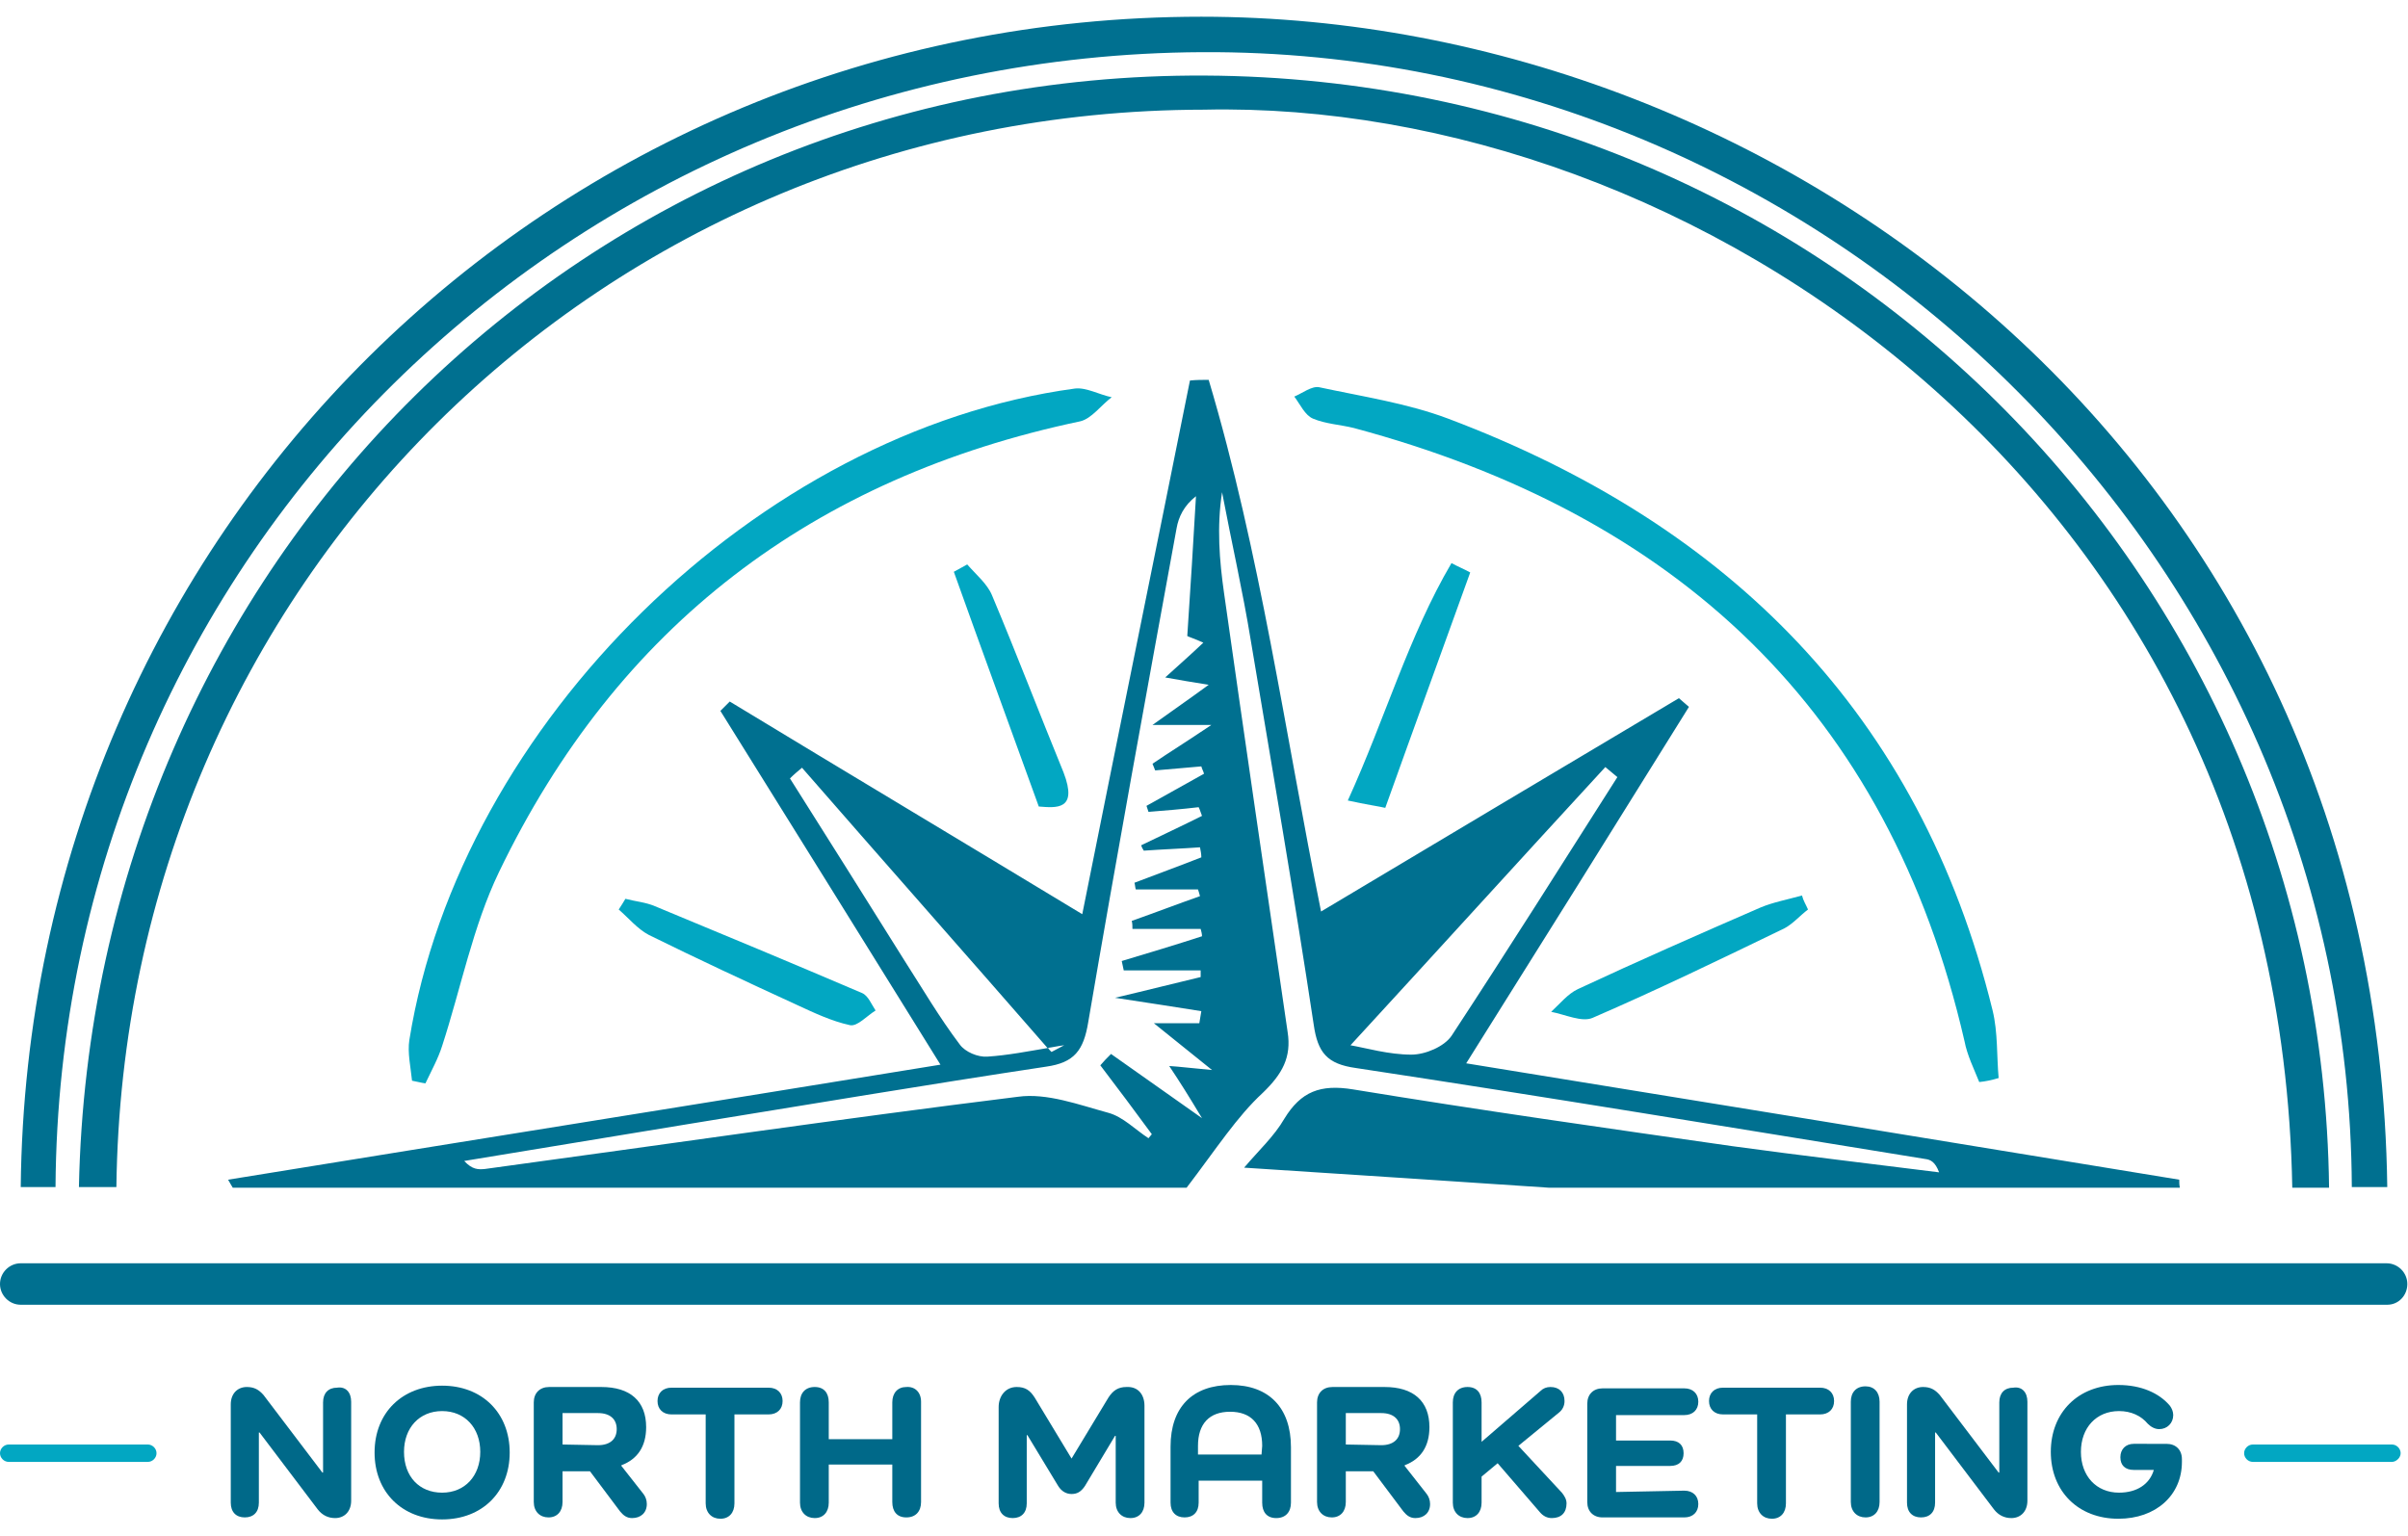 <?xml version="1.0" encoding="UTF-8"?>
<!-- Generator: Adobe Illustrator 24.3.0, SVG Export Plug-In . SVG Version: 6.00 Build 0)  -->
<svg xmlns="http://www.w3.org/2000/svg" xmlns:xlink="http://www.w3.org/1999/xlink" version="1.1" id="_6" x="0px" y="0px" viewBox="0 0 360 229.7" style="enable-background:new 0 0 360 229.7;" xml:space="preserve">
<style type="text/css">
	.st0{fill:#007090;}
	.st1{fill:#02A7C2;}
	.st2{fill:#006989;}
</style>
<g>
	<path class="st0" d="M179.6,2.5c-97.3,0-175.5,77-176.5,175h5.2C8.9,83.1,85.2,8.3,179.7,7.8c93.2-0.5,171.5,76.1,171.9,169.7h5.3   C355.5,69.9,267.3,2.5,179.6,2.5z"></path>
	<path class="st0" d="M180.2,11.3C87.7,10.8,13.7,84.1,11.8,177.5h5.6C18.5,87.5,90,16.5,180,16.4c72-1.6,160.8,55.9,162.7,161.2   h5.5C347.1,85.5,272.9,11.8,180.2,11.3L180.2,11.3z"></path>
	<path class="st0" d="M325.8,176.4c-35.4-5.8-70.8-11.6-106.6-17.4c11.3-18,22.3-35.6,33.3-53.3c-0.5-0.4-1-0.9-1.5-1.3   c-17.8,10.6-35.6,21.2-53.5,31.9c-5.4-26.8-9.1-53.7-16.8-79.5c-0.9,0-1.9,0-2.8,0.1c-5.3,26.4-10.7,52.8-16.1,79.8   c-18-10.9-35.4-21.3-52.7-31.8c-0.5,0.5-0.9,0.9-1.4,1.4c10.9,17.5,21.8,35,32.9,52.9c-35.6,5.8-70.8,11.4-106.5,17.2   c0.3,0.5,0.5,0.9,0.7,1.2h142.6c4.5-5.9,7.5-10.6,11.4-14.2c2.9-2.8,4.3-5.3,3.7-9.1c-3.2-21.9-6.4-43.7-9.5-65.6   c-0.7-4.9-1.1-9.9-0.3-15.1c1.4,7.4,3.1,14.8,4.3,22.2c3.2,19.1,6.5,38.2,9.4,57.4c0.6,4.2,2,5.9,6.3,6.5   c28.4,4.3,56.7,9,85.1,13.6c0.8,0.1,1.5,0.4,2.1,2c-10.3-1.3-20.6-2.5-30.8-3.9c-18.9-2.7-37.9-5.4-56.8-8.5   c-4.9-0.8-7.8,0.3-10.3,4.4c-1.5,2.6-3.8,4.7-6,7.3c15.6,1,30.6,2,45.6,3h94.3C325.8,177.2,325.8,176.8,325.8,176.4L325.8,176.4z    M135.2,143.6c-5.7-9.1-11.4-18.2-17.1-27.2c0.6-0.6,1.2-1.1,1.8-1.6c12.2,14,24.5,27.9,36.7,41.9c0.8-0.1,1.6-0.3,2.5-0.4   c-0.6,0.3-1.3,0.7-1.9,1c-0.2-0.2-0.4-0.4-0.5-0.6c-3,0.5-6,1.1-9.1,1.3c-1.4,0.1-3.3-0.7-4.1-1.8   C140.4,152.1,137.9,147.8,135.2,143.6L135.2,143.6z M179.7,167.2c-5.5-3.9-9.5-6.7-13.6-9.6c-0.6,0.6-1.1,1.1-1.6,1.7   c2.6,3.4,5.2,6.9,7.7,10.3c-0.2,0.2-0.3,0.4-0.5,0.6c-2-1.3-3.8-3.2-6-3.8c-4.4-1.2-9.2-3-13.5-2.4c-26.6,3.3-53.2,7.2-79.7,10.8   c-1,0.1-1.9,0.1-3.1-1.2c11.1-1.8,22.3-3.7,33.4-5.5c17.9-2.9,35.7-5.9,53.6-8.6c4.2-0.6,5.6-2.4,6.3-6.7   c4.2-24.6,8.7-49.2,13.2-73.8c0.3-1.7,1.1-3.4,2.9-4.8c-0.4,6.8-0.8,13.6-1.3,20.9c0.1,0.1,1.1,0.4,2.4,1c-1.9,1.8-3.5,3.2-5.7,5.2   c2.3,0.4,3.9,0.7,6.5,1.1c-3,2.2-5.2,3.7-8.4,6h8.8c-3.7,2.5-6.3,4.1-8.8,5.8c0.1,0.3,0.3,0.7,0.4,1c2.3-0.2,4.6-0.4,6.9-0.6   c0.1,0.4,0.3,0.7,0.4,1.1c-2.9,1.6-5.7,3.2-8.6,4.8c0.1,0.3,0.2,0.6,0.3,0.9c2.5-0.2,5-0.4,7.5-0.7c0.2,0.4,0.3,0.8,0.5,1.3   c-3,1.5-6,2.9-9.1,4.4c0.1,0.3,0.2,0.5,0.4,0.8c2.8-0.2,5.6-0.3,8.4-0.5c0.1,0.5,0.2,1,0.2,1.5c-3.3,1.3-6.6,2.5-10,3.8   c0.1,0.3,0.1,0.7,0.2,1h9.3c0.1,0.3,0.2,0.6,0.3,1c-3.4,1.2-6.8,2.5-10.2,3.7c0.1,0.4,0.1,0.8,0.1,1.2h10.2   c0.1,0.4,0.2,0.7,0.2,1.1c-4,1.3-8,2.5-12,3.7c0.1,0.5,0.2,1,0.3,1.4h11.5c0,0.3,0,0.7,0,1c-3.8,0.9-7.7,1.9-12.8,3.1   c5.3,0.8,9.1,1.4,12.9,2c-0.1,0.6-0.2,1.2-0.3,1.8h-6.8c3.1,2.5,5.2,4.2,8.7,7c-3.3-0.3-4.8-0.5-6.4-0.6   C176.4,161.8,177.6,163.7,179.7,167.2L179.7,167.2z M211,157.7c-3.4,0-6.8-1-9.1-1.4c12.6-13.7,25.3-27.7,38.1-41.6   c0.6,0.5,1.2,1,1.8,1.5c-8.2,12.9-16.4,25.9-24.8,38.7C215.9,156.5,213.1,157.7,211,157.7L211,157.7z"></path>
	<path class="st1" d="M61.6,161.6c-0.2-2-0.7-4.2-0.4-6.1c7.6-47.3,52.2-91,99.5-97.4c1.7-0.2,3.6,0.9,5.5,1.3   c-1.6,1.2-3,3.2-4.7,3.6c-39.9,8.4-69.2,30.6-86.9,67.4c-3.9,8.1-5.7,17.4-8.5,26c-0.6,1.9-1.6,3.7-2.5,5.6   C62.9,161.9,62.2,161.7,61.6,161.6L61.6,161.6z"></path>
	<path class="st1" d="M295.9,161.8c-0.8-2-1.8-4-2.2-6.1c-11.4-49.6-43.2-78.8-91.3-91.7c-2-0.5-4.2-0.6-6.1-1.4   c-1.2-0.5-1.9-2.1-2.8-3.3c1.2-0.5,2.6-1.6,3.7-1.4c6.5,1.4,13.2,2.4,19.3,4.7c41.9,15.8,70.5,44.1,81.4,88.5   c0.8,3.3,0.6,6.8,0.9,10.1C297.8,161.5,296.9,161.7,295.9,161.8L295.9,161.8z"></path>
	<g id="rays">
		<path class="st1" d="M270.3,136c-1.2,0.9-2.2,2.1-3.5,2.8c-9.5,4.6-19,9.2-28.7,13.4c-1.6,0.7-4.1-0.5-6.2-0.9    c1.3-1.2,2.5-2.7,4-3.4c9-4.2,18.1-8.2,27.3-12.2c1.9-0.8,4.1-1.2,6.2-1.8C269.6,134.7,270,135.3,270.3,136L270.3,136z"></path>
		<path class="st1" d="M93.5,134.4c1.5,0.4,3,0.5,4.4,1.1c10.4,4.3,20.7,8.6,31,13c0.9,0.4,1.4,1.7,2,2.6c-1.3,0.8-2.7,2.4-3.8,2.2    c-2.8-0.6-5.5-1.9-8.1-3.1c-7.4-3.4-14.7-6.8-22-10.4c-1.7-0.9-3-2.5-4.5-3.8C92.9,135.4,93.2,134.9,93.5,134.4L93.5,134.4z"></path>
		<path class="st1" d="M219.8,85.6c-4.1,11.4-8.3,22.9-12.7,35.2c-0.8-0.2-2.9-0.5-5.6-1.1c5.6-12.3,9.1-24.6,15.5-35.5    C217.9,84.7,218.9,85.1,219.8,85.6L219.8,85.6z"></path>
		<path class="st1" d="M155.3,120.6c-4.4-12.2-8.6-23.6-12.7-35.1c0.7-0.4,1.3-0.7,2-1.1c1.3,1.5,3,2.9,3.7,4.6    c3.7,8.8,7.1,17.7,10.7,26.5C161.2,121.2,157.9,120.8,155.3,120.6L155.3,120.6z"></path>
	</g>
	<path class="st0" d="M356.9,195.1H3.1c-1.7,0-3.1-1.4-3.1-3.1s1.4-3.1,3.1-3.1h353.7c1.7,0,3.1,1.4,3.1,3.1   S358.6,195.1,356.9,195.1z"></path>
	<path class="st1" d="M22.1,218.6H1.3c-0.7,0-1.3-0.6-1.3-1.3s0.6-1.3,1.3-1.3h20.8c0.7,0,1.3,0.6,1.3,1.3S22.8,218.6,22.1,218.6z"></path>
	<path class="st1" d="M357.6,218.6h-20.8c-0.7,0-1.3-0.6-1.3-1.3s0.6-1.3,1.3-1.3h20.8c0.7,0,1.3,0.6,1.3,1.3   S358.2,218.6,357.6,218.6z"></path>
	<path class="st2" d="M52.5,209.6v14.8c0,1.6-1,2.6-2.4,2.6c-1,0-1.9-0.4-2.6-1.3l-8.7-11.5h-0.1v10.5c0,1.4-0.8,2.2-2.1,2.2   s-2.1-0.8-2.1-2.2V210c0-1.6,1-2.6,2.4-2.6c1.1,0,1.8,0.4,2.5,1.2l8.8,11.6h0.1v-10.5c0-1.4,0.8-2.2,2.1-2.2   C51.7,207.3,52.5,208.2,52.5,209.6L52.5,209.6z"></path>
	<path class="st2" d="M66.1,207.2c6,0,10.1,4.1,10.1,10c0,5.9-4.1,10-10.1,10c-6,0-10.1-4.1-10.1-10C56,211.2,60.2,207.2,66.1,207.2   L66.1,207.2z M66.1,223.2c3.4,0,5.7-2.5,5.7-6.1c0-3.6-2.3-6.1-5.7-6.1c-3.4,0-5.7,2.5-5.7,6.1C60.4,220.8,62.7,223.2,66.1,223.2z"></path>
	<path class="st2" d="M96.2,223.4c0.3,0.4,0.5,0.9,0.5,1.5c0,1.3-0.9,2.1-2.2,2.1c-0.8,0-1.3-0.4-1.8-1l-4.5-6h-4.1v4.6   c0,1.4-0.8,2.3-2.1,2.3c-1.3,0-2.2-0.9-2.2-2.3v-14.9c0-1.4,0.9-2.3,2.3-2.3h7.8c4.3,0,6.7,2.1,6.7,6c0,2.9-1.3,4.8-3.7,5.7v0.1   L96.2,223.4L96.2,223.4z M89.4,216.1c1.8,0,2.8-0.9,2.8-2.4s-1-2.4-2.8-2.4h-5.3v4.7L89.4,216.1L89.4,216.1z"></path>
	<path class="st2" d="M114.9,207.5c1.3,0,2.1,0.8,2.1,2s-0.8,2-2.1,2h-5.1v13.3c0,1.4-0.8,2.3-2.1,2.3c-1.3,0-2.2-0.9-2.2-2.3v-13.3   h-5.1c-1.3,0-2.1-0.8-2.1-2s0.8-2,2.1-2H114.9L114.9,207.5z"></path>
	<path class="st2" d="M137.7,209.6v15c0,1.4-0.8,2.3-2.2,2.3s-2.1-0.9-2.1-2.3V219h-9.5v5.7c0,1.4-0.8,2.3-2.1,2.3   c-1.3,0-2.2-0.9-2.2-2.3v-15c0-1.4,0.8-2.3,2.2-2.3c1.4,0,2.1,0.9,2.1,2.3v5.5h9.5v-5.5c0-1.4,0.8-2.3,2.1-2.3   C136.8,207.3,137.7,208.2,137.7,209.6L137.7,209.6z"></path>
	<path class="st2" d="M171.1,210.2v14.5c0,1.4-0.8,2.3-2.1,2.3s-2.2-0.9-2.2-2.3v-10h-0.1l-4.5,7.5c-0.6,0.9-1.2,1.2-2,1.2   c-0.8,0-1.5-0.4-2-1.2l-4.6-7.6h-0.1v10.2c0,1.4-0.8,2.2-2.1,2.2c-1.3,0-2.1-0.8-2.1-2.2v-14.4c0-1.6,1-3,2.7-3   c1.3,0,2,0.5,2.7,1.6l5.5,9.1l5.5-9.1c0.7-1.1,1.5-1.6,2.7-1.6C170.2,207.3,171.1,208.6,171.1,210.2L171.1,210.2z"></path>
	<path class="st2" d="M193,216.4v8.3c0,1.4-0.8,2.3-2.2,2.3s-2.1-0.9-2.1-2.3v-3.3h-9.5v3.3c0,1.4-0.8,2.2-2.1,2.2   c-1.3,0-2.1-0.8-2.1-2.2v-8.4c0-5.9,3.3-9.2,9-9.2S193,210.5,193,216.4L193,216.4z M188.7,216.2c0-3.3-1.7-5.1-4.8-5.1   c-3.1,0-4.8,1.8-4.8,5.1v1.3h9.5L188.7,216.2L188.7,216.2z"></path>
	<path class="st2" d="M213.3,223.4c0.3,0.4,0.5,0.9,0.5,1.5c0,1.3-0.9,2.1-2.2,2.1c-0.8,0-1.3-0.4-1.8-1l-4.5-6h-4.1v4.6   c0,1.4-0.8,2.3-2.1,2.3s-2.2-0.9-2.2-2.3v-14.9c0-1.4,0.9-2.3,2.3-2.3h7.8c4.3,0,6.7,2.1,6.7,6c0,2.9-1.3,4.8-3.7,5.7v0.1   L213.3,223.4L213.3,223.4z M206.5,216.1c1.8,0,2.8-0.9,2.8-2.4s-1-2.4-2.8-2.4h-5.3v4.7L206.5,216.1L206.5,216.1z"></path>
	<path class="st2" d="M233.5,223.2c0.4,0.5,0.7,1,0.7,1.6c0,1.4-0.8,2.2-2.2,2.2c-0.7,0-1.3-0.3-1.8-0.9l-6.3-7.3l-2.4,2v3.9   c0,1.4-0.8,2.3-2.1,2.3s-2.2-0.9-2.2-2.3v-15c0-1.4,0.8-2.3,2.2-2.3s2.1,0.9,2.1,2.3v5.9l8.8-7.6c0.4-0.4,0.9-0.6,1.5-0.6   c1.3,0,2.1,0.8,2.1,2.1c0,0.7-0.3,1.3-0.8,1.7l-6.1,5L233.5,223.2L233.5,223.2z"></path>
	<path class="st2" d="M251.8,222.9c1.3,0,2.1,0.8,2.1,2c0,1.2-0.8,2-2.1,2h-12.2c-1.4,0-2.3-0.9-2.3-2.3v-14.7   c0-1.4,0.9-2.3,2.3-2.3h12.2c1.3,0,2.1,0.8,2.1,2c0,1.2-0.8,2-2.1,2h-10.2v3.8h8.1c1.3,0,2,0.7,2,1.9s-0.7,1.9-2,1.9h-8.1v3.9   L251.8,222.9L251.8,222.9z"></path>
	<path class="st2" d="M272.1,207.5c1.3,0,2.1,0.8,2.1,2s-0.8,2-2.1,2H267v13.3c0,1.4-0.8,2.3-2.1,2.3s-2.2-0.9-2.2-2.3v-13.3h-5.1   c-1.3,0-2.1-0.8-2.1-2s0.8-2,2.1-2H272.1L272.1,207.5z"></path>
	<path class="st2" d="M281,209.6v15c0,1.4-0.8,2.3-2.1,2.3c-1.3,0-2.2-0.9-2.2-2.3v-15c0-1.4,0.8-2.3,2.2-2.3   C280.2,207.3,281,208.2,281,209.6L281,209.6z"></path>
	<path class="st2" d="M303.1,209.6v14.8c0,1.6-1,2.6-2.4,2.6c-1,0-1.9-0.4-2.6-1.3l-8.7-11.5h-0.1v10.5c0,1.4-0.8,2.2-2.1,2.2   c-1.3,0-2.1-0.8-2.1-2.2V210c0-1.6,1-2.6,2.4-2.6c1.1,0,1.8,0.4,2.5,1.2l8.8,11.6h0.1v-10.5c0-1.4,0.8-2.2,2.1-2.2   C302.3,207.3,303.1,208.2,303.1,209.6L303.1,209.6z"></path>
	<path class="st2" d="M323.9,215.9c1.4,0,2.3,0.9,2.3,2.3v0.4c0,5-3.9,8.5-9.5,8.5c-6,0-10.1-4.1-10.1-10c0-5.9,4.1-10,10.1-10   c3.4,0,6.1,1.2,7.7,3.1c0.3,0.4,0.5,0.9,0.5,1.4c0,1.2-0.9,2.1-2.1,2.1c-0.6,0-1.2-0.3-1.7-0.8c-1-1.2-2.5-1.9-4.3-1.9   c-3.4,0-5.7,2.5-5.7,6.1s2.3,6.1,5.7,6.1c2.7,0,4.6-1.3,5.2-3.4h-3c-1.3,0-2-0.7-2-1.9c0-1.2,0.8-2,2-2H323.9z"></path>
</g>
</svg>
